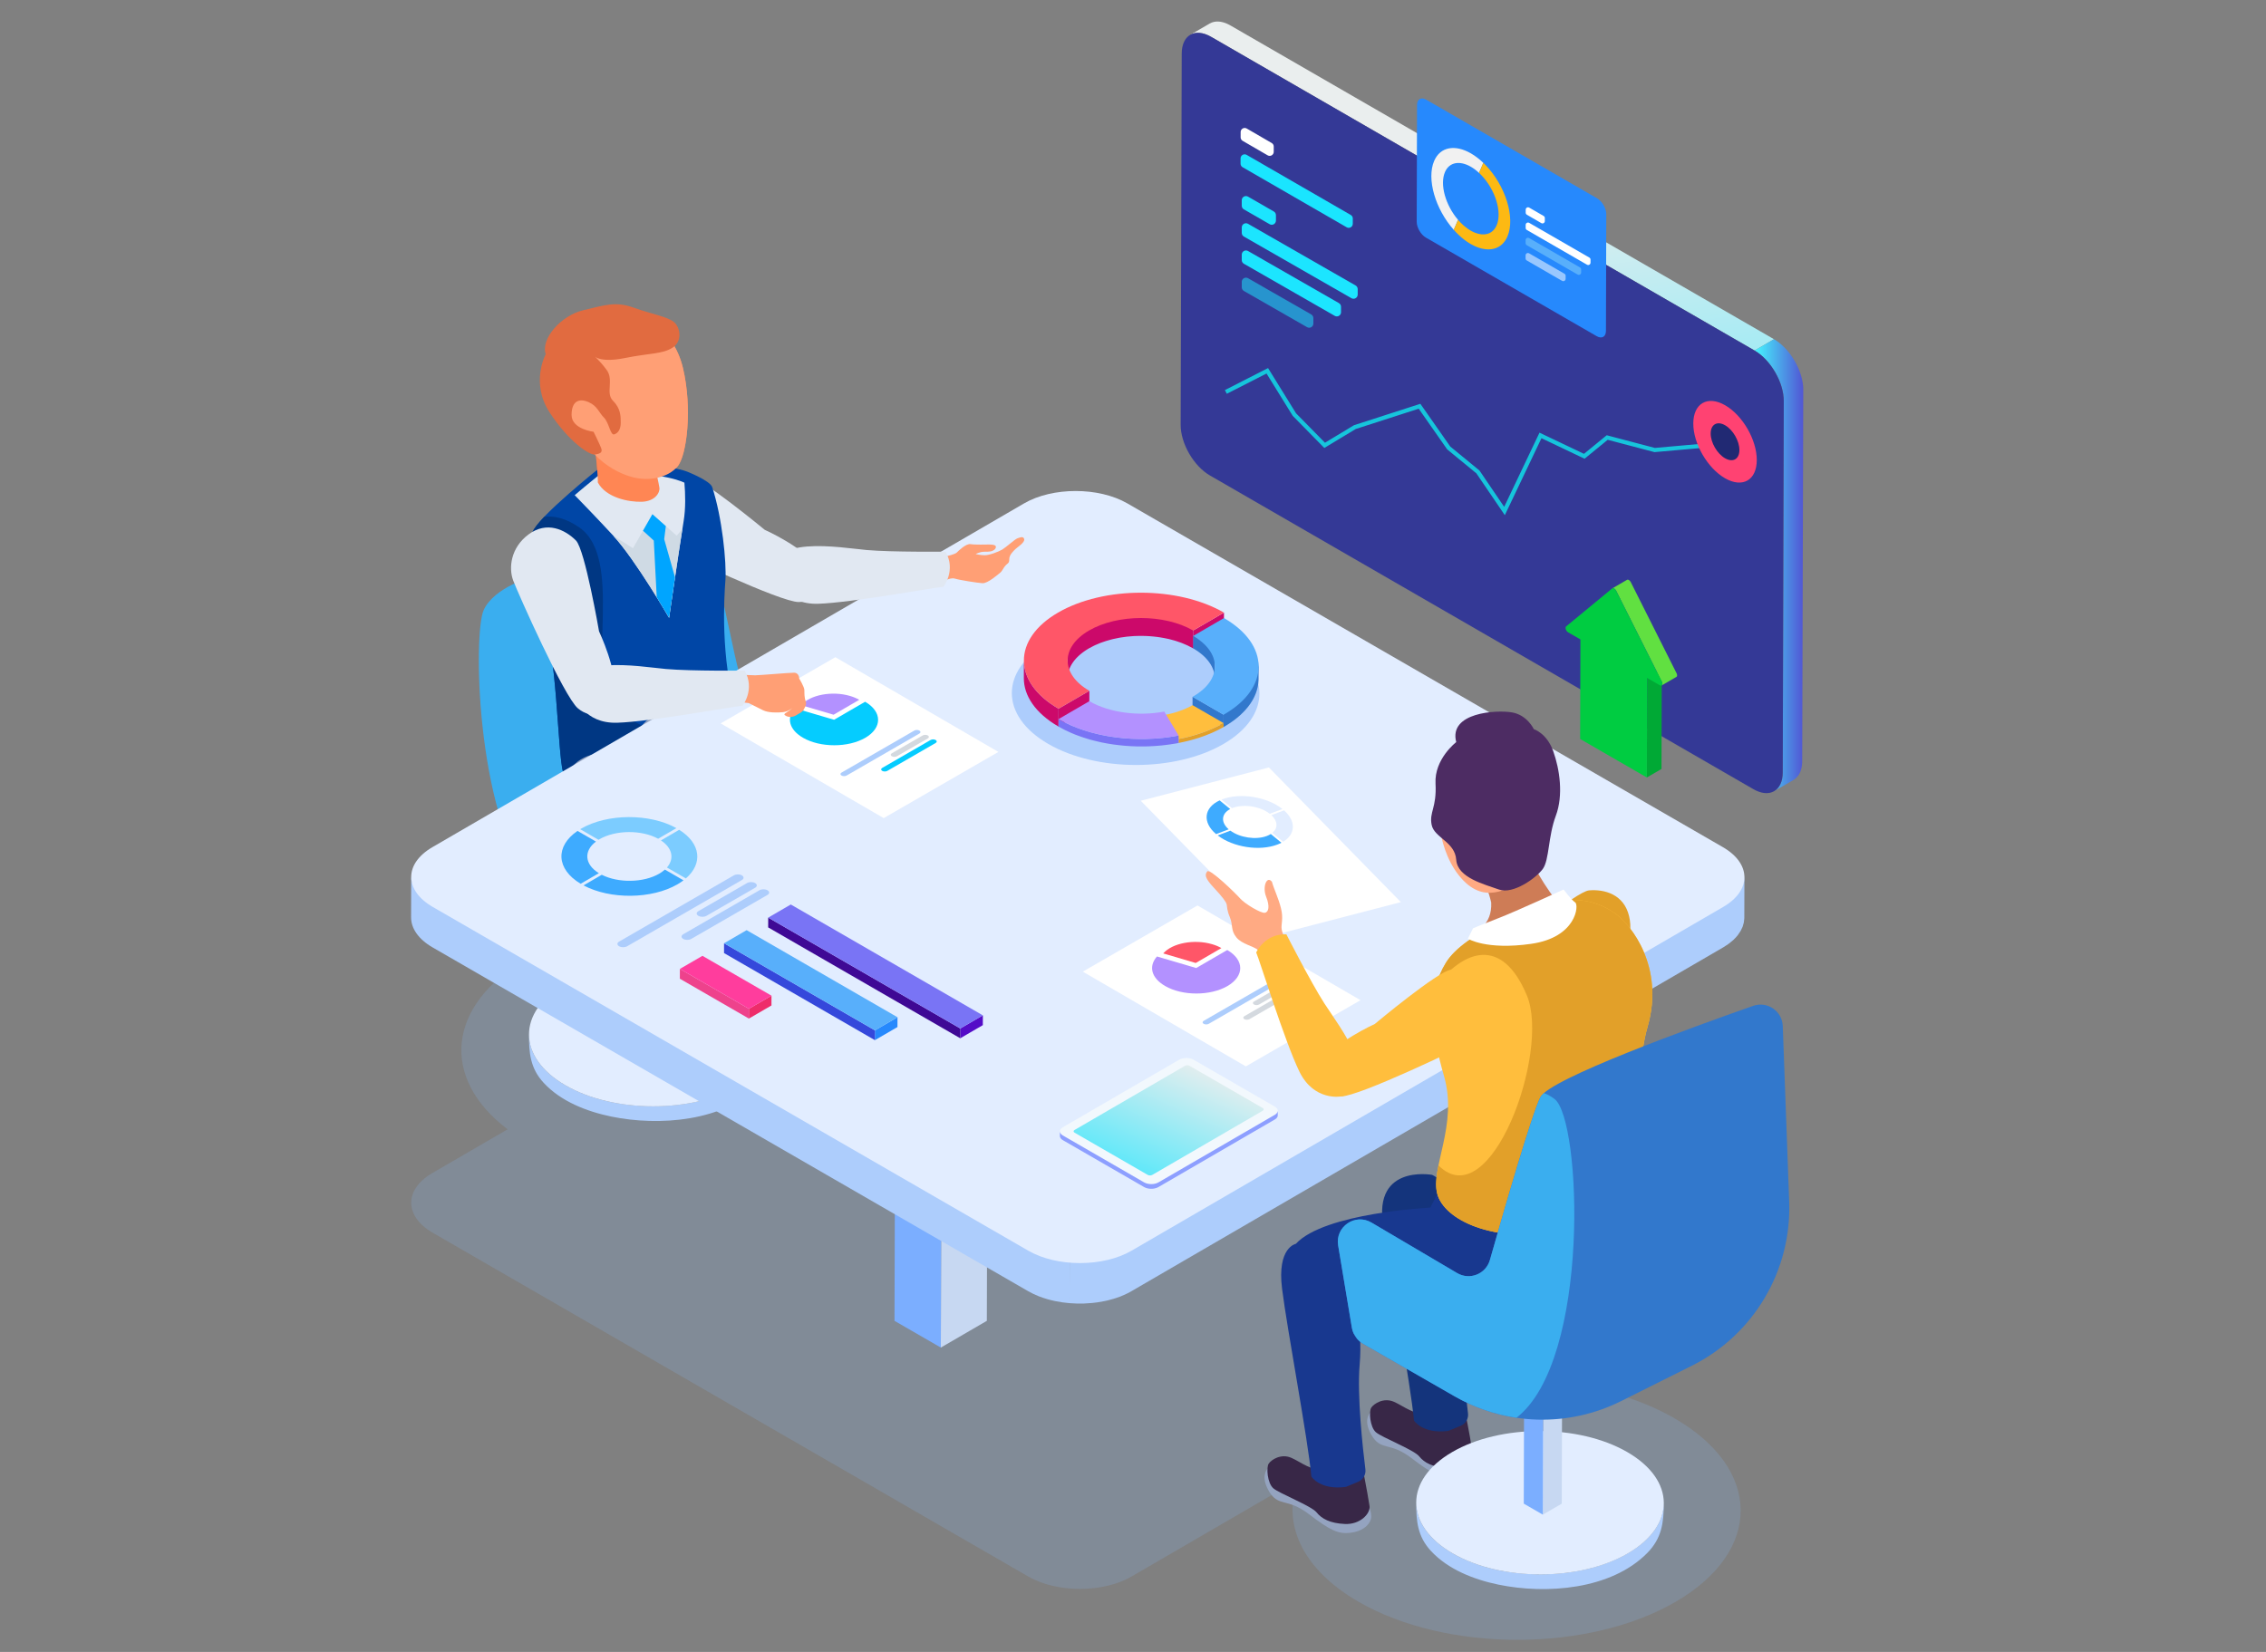 <?xml version="1.0" encoding="UTF-8"?>
<!-- Generator: Adobe Illustrator 16.0.0, SVG Export Plug-In . SVG Version: 6.00 Build 0)  -->
<!DOCTYPE svg PUBLIC "-//W3C//DTD SVG 1.1//EN" "http://www.w3.org/Graphics/SVG/1.1/DTD/svg11.dtd">
<svg version="1.1" id="Layer_1" xmlns="http://www.w3.org/2000/svg" xmlns:xlink="http://www.w3.org/1999/xlink" x="0px" y="0px" width="480px" height="350px" viewBox="0 0 480 350" enable-background="new 0 0 480 350" xml:space="preserve">
<rect x="0" y="0" width="480" height="350" fill="#808080" stroke="none"/>
<g>
	<g>
		<path opacity="0.25" fill="#87AEDD" d="M354.703,300.499c-12.179-7.03-29.264-9.456-44.794-7.278l55.113-32.029    c6.021-3.498,5.987-9.169-0.071-12.668l-126.15-72.833c-6.059-3.499-15.851-3.499-21.87,0l-43.108,25.051    c-18.651-8.234-45.343-7.432-62.301,2.422c-16.958,9.855-18.274,25.33-3.999,36.107L91.6,248.525    c-6.02,3.498-5.988,9.17,0.071,12.668l126.151,72.834c6.059,3.497,15.85,3.497,21.87-0.002l35.399-20.571    c-3.715,9.007,0.52,18.899,12.697,25.931c18.597,10.736,48.678,10.736,67.154,0C373.419,328.648,373.299,311.236,354.703,300.499z    "/>
		<g>
			<g>
				<g>
					<g>
						<g enable-background="new    ">
							<path fill="#ADCDFC" d="M164.434,220.064c-0.498,5.527-5.7,9.281-10.393,11.305c-5.112,2.203-10.731,3.092-16.277,3.02         c-5.66-0.072-11.439-1.155-16.543-3.666c-4.454-2.191-9.181-6.168-9.166-11.574c-0.011,3.938,0.265,7.191,3.102,10.265         c3.653,3.956,9.152,6.088,14.325,7.156c10.092,2.084,23.834,1.077,31.5-6.692c3.084-3.126,3.506-6.421,3.518-10.578         C164.488,219.555,164.466,219.811,164.434,220.064z"/>
							<g>
								<path fill="#E2EDFF" d="M156.752,208.477c10.273,5.932,10.339,15.549,0.133,21.48c-10.207,5.932-26.823,5.932-37.096,0          c-10.273-5.932-10.316-15.549-0.109-21.48S146.479,202.545,156.752,208.477z"/>
							</g>
						</g>
					</g>
					<g>
						<g enable-background="new    ">
							<g>
								<polygon fill="#C7D8F2" points="142.948,196.487 142.883,219.409 138.874,221.739 138.938,198.818         "/>
							</g>
							<g>
								<polygon fill="#7BAEFF" points="138.938,198.818 138.874,221.739 134.837,219.409 134.902,196.487         "/>
							</g>
							<g>
								<polygon fill="#4DA5DC" points="142.948,196.487 138.938,198.818 134.902,196.487 138.912,194.156         "/>
							</g>
						</g>
					</g>
				</g>
				<path fill="#3AAEEF" d="M112.857,122.167c0,0-8.219,2.192-10.411,7.123c-2.192,4.932-1.644,42.19,9.862,57.533      c11.507,15.342,32.876,17.534,37.808,15.342c4.931-2.191,33.423-16.438,35.615-23.561c2.191-7.124-8.767-12.602-14.794-15.342      s-9.863-6.575-13.15-16.438c-3.288-9.862-4.931-26.849-8.767-29.588C145.185,114.496,135.87,110.112,112.857,122.167z"/>
				<g>
					<path fill="#E1E8F2" d="M161.984,112.252c0,0-13.484-11.162-16.225-11.421c-3.289-0.257-7.393,0.86-8.464,5.524       c-1.071,4.663,1.414,8.212,3.886,9.568c2.473,1.357,24.171,11.653,28.006,11.633s6.284-3.321,3.796-7.417       C170.497,116.043,161.984,112.252,161.984,112.252z"/>
					<g>
						<g>
							<g>
								<g>
									<g>
										<g>
											<path fill="#E16B40" d="M138.677,98.283c0,0-0.028,0.172,0.026,0.444c0.201,1,0.83,3.555,0.977,4.627             c0.141,1.028-0.942,2.875-3.733,2.956c-2.791,0.081-7.578-0.852-9.316-4.097c0.098-0.596-0.404-6.739-0.948-9.786             L138.677,98.283z"/>
											<g>
												<g>
													<path fill="#FF8654" d="M144.672,77.99c-2.016-8.448-9.01-12.955-16.562-10.792c0,0-8.241,1.238-11.562,8.694               c-3.322,7.456,2.385,13.306,6.036,16.993c1.538,1.512,2.7,2.679,3.435,3.424c0.266,0.281,0.528,0.567,0.804,0.821               c0.051,0.052,0.079,0.081,0.079,0.081l0.008-0.008c2.479,2.247,5.257,3.451,7.291,3.949               c3.381,0.828,7.293,0.066,9.308-2.307C145.522,96.471,146.688,86.438,144.672,77.99z"/>
												</g>
											</g>
										</g>
									</g>
								</g>
							</g>
							<path fill="#0046A6" d="M127.254,98.946c0,0-13.274,10.509-14.474,13.846s-1.042,12.452,2.092,18.379         c3.135,5.927,3.199,28.3,4.435,32.616c1.237,4.315,13.08,5.113,20.296,3.345s18.681-7.81,16.377-16.003         c-3.403-12.099-2.594-24.287-2.321-28.137c0.274-3.851-0.703-13.438-2.797-19.794c-0.441-1.341-5.17-3.214-5.17-3.214         S140.789,97.702,127.254,98.946z"/>
						</g>
						<path fill="#003783" d="M129.661,149.015c-5.479-6.94,2.557-30.684-6.94-37.259c-2.896-2.005-5.383-2.511-7.443-2.251        c-1.274,1.336-2.216,2.508-2.497,3.287c-1.199,3.337-1.042,12.452,2.092,18.379c3.135,5.927,3.199,28.3,4.435,32.616        c1.126,3.929,11.031,4.934,18.245,3.751l10.373-10.852C147.925,156.686,135.14,155.956,129.661,149.015z"/>
						<path fill="#E1E8F2" d="M126.804,100.727c11.541-1.061,16.852,0.925,18.171,1.534c0.201,2.323,0.297,5.39-0.168,8.196        c-0.904,5.454-3.076,20.437-3.076,20.437s-7.121-12.31-11.808-17.375c-3.299-3.566-6.547-6.925-8.186-8.607        C124.503,102.551,126.804,100.727,126.804,100.727z"/>
						<path fill="#FF8654" d="M138.677,98.283c0,0-0.028,0.172,0.026,0.444c0.201,1,0.83,3.555,0.977,4.627        c0.141,1.028-0.942,2.875-3.733,2.956c-2.791,0.081-7.578-0.852-9.316-4.097c0.098-0.596-0.404-6.739-0.948-9.786        L138.677,98.283z"/>
						<g>
							<g>
								<path fill="#FF9F75" d="M144.672,77.99c-2.016-8.448-9.01-12.955-16.562-10.792c0,0-8.241,1.238-11.562,8.694          c-3.322,7.456,2.385,13.306,6.036,16.993c1.538,1.512,2.7,2.679,3.435,3.424c0.266,0.281,0.528,0.567,0.804,0.821          c0.051,0.052,0.079,0.081,0.079,0.081l0.008-0.008c2.479,2.247,5.257,3.451,7.291,3.949          c3.381,0.828,7.293,0.066,9.308-2.307C145.522,96.471,146.688,86.438,144.672,77.99z"/>
							</g>
						</g>
						<path fill="#CFDAE4" d="M143.342,113.505l-5.144-4.556l-4.115,7.202l-4.149-2.621c4.687,5.074,11.797,17.364,11.797,17.364        s1.813-12.499,2.815-18.819L143.342,113.505z"/>
						<path fill="#00A5FF" d="M142.988,122.329l-2.292-8.089l0.346-2.771l-2.845-2.52l-1.996,3.494l2.29,2.091l0.623,12.011        c1.562,2.527,2.617,4.35,2.617,4.35S142.306,126.925,142.988,122.329z"/>
					</g>
					<path fill="#E16B40" d="M115.597,75.044c0,0-3.288,6.027,0.822,12.329c4.109,6.301,8.514,9.105,9.6,8.937       c1.085-0.169,1.633-0.444,1.359-1.266s-1.644-3.561-1.644-3.561s-4.657-0.548-4.657-3.562c0-3.013,1.644-3.562,3.562-2.74       c1.918,0.822,2.192,2.192,3.288,3.288c1.096,1.096,1.37,3.836,2.192,3.562c0.822-0.274,1.37-1.096,1.37-2.466       c0-1.37,0-3.014-1.644-4.657c-1.644-1.644,0.274-4.384-1.37-6.575c-1.644-2.192-2.74-3.014-2.74-3.014s1.096,1.644,6.575,0.548       c5.479-1.096,7.945-0.822,10.137-2.192c2.192-1.37,1.644-4.383,0.274-5.479c-1.37-1.096-4.658-1.644-8.493-3.014       c-3.835-1.37-6.027-0.548-10.685,0.548C118.885,66.826,114.501,71.757,115.597,75.044z"/>
				</g>
			</g>
			<path fill="#382747" d="M192.855,239.972c0,0-0.183,2.739,2.74,4.749c2.922,2.009,3.47,3.287,5.845,4.2s4.566,4.019,3.47,6.21     s-6.21,2.557-9.498,1.645c-3.288-0.914-3.835-3.836-6.94-4.932c-3.105-1.097-4.201-2.375-5.114-3.288s-0.548-4.565-0.548-4.565     l11.141-3.653"/>
			<path fill="#382747" d="M207.102,229.378c0,0-0.183,2.739,2.739,4.749c2.922,2.01,3.47,3.288,5.845,4.201     c2.374,0.913,4.566,4.018,3.47,6.209c-1.096,2.192-6.21,2.558-9.498,1.645c-3.287-0.914-3.835-3.836-6.94-4.932     s-4.201-2.374-5.114-3.287c-0.914-0.913-0.548-4.566-0.548-4.566l11.142-3.653"/>
			<path fill="#94A3C0" d="M120.163,163.9c0,0,0.548,2.192,0.548,4.11c0,1.917-1.37,7.396,1.37,13.972     c2.74,6.575,21.096,7.945,27.123,10.685c6.028,2.739,9.589,5.206,10.685,6.026c1.096,0.823,2.648,12.42,7.396,19.361     c4.749,6.94,12.786,20.821,14.612,26.666c0,0,5.197,1.227,9.863-1.826c2.443-1.599,2.191-2.558,2.191-2.558     s-9.498-20.821-11.689-29.589c-2.191-8.766-4.749-18.994-8.767-21.551c-4.019-2.558-16.803-11.69-19.726-13.516     c-2.922-1.827-10.797-7.602-12.339-11.106C139.888,161.07,124.912,155.408,120.163,163.9z"/>
			<path fill="#94A3C0" d="M135.231,154.86c0,0,0.548,2.192,0.548,4.109c0,1.918-1.37,7.397,1.37,13.973     c2.739,6.574,21.095,7.945,27.123,10.684s9.589,5.206,10.685,6.027c1.096,0.821,2.648,12.42,7.397,19.36     c4.749,6.939,12.785,20.821,14.611,26.666c0,0,5.197,1.226,9.863-1.827c2.443-1.597,2.192-2.557,2.192-2.557     s-9.498-20.821-11.689-29.588c-2.191-8.767-4.748-18.995-8.767-21.552c-4.018-2.557-16.803-11.69-19.725-13.516     c-2.922-1.826-10.797-7.601-12.339-11.106C154.957,152.029,139.98,146.367,135.231,154.86z"/>
		</g>
		<g>
			<g>
				<g enable-background="new    ">
					<g>
						<polygon fill="#C7D8F2" points="209.197,224.133 209.04,279.852 199.292,285.516 199.45,229.799       "/>
					</g>
					<g>
						<g>
							<polygon fill="#7BAEFF" points="199.45,229.799 199.292,285.516 189.48,279.852 189.638,224.133        "/>
						</g>
					</g>
					<g>
						<polygon fill="#4DA5DC" points="209.197,224.133 199.45,229.799 189.638,224.133 199.386,218.469       "/>
					</g>
				</g>
			</g>
			<g>
				<path fill="#ADCDFC" d="M369.478,185.967c-0.015,0.162-0.026,0.324-0.055,0.485c-0.024,0.132-0.064,0.265-0.101,0.396      c-0.039,0.154-0.078,0.308-0.132,0.462c-0.044,0.125-0.104,0.251-0.159,0.377c-0.07,0.161-0.14,0.322-0.226,0.48      c-0.062,0.116-0.137,0.23-0.207,0.344c-0.112,0.182-0.23,0.362-0.364,0.54c-0.127,0.171-0.26,0.343-0.408,0.51      c-0.033,0.04-0.064,0.08-0.101,0.118c-0.2,0.218-0.419,0.431-0.651,0.64c-0.148,0.134-0.314,0.263-0.477,0.394      c-0.142,0.113-0.278,0.229-0.432,0.34c-0.175,0.129-0.368,0.25-0.557,0.373c-0.193,0.126-0.378,0.256-0.587,0.377      l-125.33,72.834c-1.031,0.6-2.175,1.096-3.39,1.49c-0.938,0.304-1.92,0.547-2.927,0.729c-0.648,0.117-1.308,0.209-1.973,0.275      c-0.568,0.057-1.141,0.094-1.715,0.113c-0.527,0.019-1.056,0.021-1.584,0.008c-0.509-0.013-1.018-0.04-1.523-0.081l-0.025,8.933      c0.505,0.041,1.014,0.069,1.523,0.081c0.528,0.014,1.057,0.011,1.584-0.007c0.574-0.02,1.147-0.058,1.715-0.114      c0.665-0.065,1.324-0.158,1.973-0.274c1.008-0.182,1.99-0.425,2.927-0.729c1.216-0.394,2.357-0.89,3.389-1.489l125.331-72.834      c0.063-0.037,0.127-0.075,0.188-0.112c0.141-0.085,0.262-0.177,0.396-0.264c0.19-0.124,0.384-0.245,0.561-0.374      c0.151-0.111,0.288-0.226,0.431-0.34c0.162-0.131,0.328-0.26,0.477-0.395c0.03-0.025,0.066-0.051,0.096-0.078      c0.198-0.184,0.381-0.371,0.555-0.561c0.037-0.039,0.068-0.08,0.104-0.119c0.102-0.117,0.208-0.233,0.301-0.352      c0.041-0.052,0.068-0.105,0.106-0.158c0.134-0.178,0.251-0.357,0.364-0.539c0.046-0.076,0.108-0.15,0.151-0.227      c0.022-0.039,0.034-0.078,0.056-0.117c0.086-0.159,0.154-0.32,0.225-0.481c0.041-0.093,0.096-0.187,0.133-0.28      c0.011-0.032,0.016-0.064,0.027-0.097c0.054-0.153,0.092-0.308,0.132-0.462c0.028-0.104,0.069-0.207,0.089-0.313      c0.007-0.027,0.005-0.056,0.01-0.084c0.03-0.161,0.041-0.323,0.057-0.486c0.01-0.105,0.033-0.211,0.035-0.316      c0.002-0.046,0.003-0.092,0.003-0.137l0.024-8.933C369.516,185.664,369.491,185.814,369.478,185.967z"/>
				<path fill="#ADCDFC" d="M225.077,267.002c-0.517-0.072-1.029-0.161-1.533-0.266c-0.547-0.113-1.086-0.245-1.613-0.396      c-0.645-0.185-1.272-0.396-1.878-0.634c-0.785-0.311-1.533-0.668-2.23-1.07L91.671,191.804      c-3.049-1.761-4.571-4.071-4.565-6.378l-0.025,8.933c-0.006,2.308,1.516,4.618,4.565,6.378l126.15,72.834      c0.698,0.402,1.446,0.759,2.231,1.069c0.605,0.239,1.232,0.45,1.877,0.634c0.527,0.15,1.066,0.282,1.614,0.396      c0.504,0.104,1.016,0.193,1.533,0.267c0.498,0.07,0.999,0.127,1.504,0.168l0.025-8.933      C226.076,267.129,225.574,267.072,225.077,267.002z"/>
				<g>
					<g>
						<path fill="#E2EDFF" d="M364.951,179.488c6.059,3.498,6.092,9.17,0.071,12.668l-125.33,72.834        c-6.02,3.499-15.812,3.499-21.87,0L91.671,192.158c-6.059-3.499-6.091-9.17-0.071-12.668l125.331-72.835        c6.02-3.498,15.811-3.498,21.87,0L364.951,179.488z"/>
					</g>
				</g>
			</g>
		</g>
		<g>
			<g>
				<g>
					<polygon fill="#FFFFFF" points="229.368,205.868 263.902,225.938 288.194,211.913 253.66,191.844      "/>
				</g>
				<g>
					<g>
						<path fill="#FF5668" d="M258.72,200.874l-5.435,3.157l-6.879-2.027c1.92-2.197,6.557-3.07,10.357-1.95        C257.523,200.277,258.115,200.525,258.72,200.874z"/>
					</g>
					<g>
						<path fill="#B391FF" d="M259.965,201.284c3.651,2.108,3.67,5.527,0.042,7.636c-3.628,2.107-9.528,2.107-13.181,0        c-2.922-1.688-3.607-4.143-1.749-6.269l8.317,2.451L259.965,201.284z"/>
					</g>
				</g>
				<g>
					<g>
						<g>
							<path fill="#ADCDFC" d="M254.969,216.291c-0.303,0.175-0.305,0.453-0.004,0.628s0.782,0.175,1.085,0l15.416-8.901         c0.303-0.175,0.304-0.452,0.003-0.627s-0.781-0.175-1.083,0L254.969,216.291z"/>
						</g>
					</g>
					<g>
						<path fill="#D4D9DF" d="M265.619,212.2c-0.296,0.171-0.298,0.456-0.003,0.627c0.301,0.175,0.792,0.175,1.09,0.003l6.542-3.776        c0.303-0.175,0.299-0.456-0.002-0.631c-0.295-0.172-0.781-0.175-1.084,0L265.619,212.2z"/>
					</g>
					<g>
						<path fill="#D4D9DF" d="M263.591,215.301c-0.303,0.174-0.31,0.456-0.009,0.631s0.786,0.172,1.09-0.003l10.236-5.911        c0.303-0.174,0.304-0.453,0.003-0.627c-0.301-0.176-0.781-0.176-1.083,0L263.591,215.301z"/>
					</g>
				</g>
			</g>
			<g>
				<g>
					<path fill="#F2F8FD" d="M270.028,234.453c0.841,0.484,0.843,1.27,0.011,1.754l-24.65,14.313c-0.836,0.484-2.188,0.484-3.029,0       l-17.205-9.935c-0.839-0.483-0.845-1.269-0.01-1.753l24.65-14.313c0.833-0.484,2.189-0.484,3.027,0L270.028,234.453z"/>
				</g>
				<g>
					
						<linearGradient id="SVGID_1_" gradientUnits="userSpaceOnUse" x1="268.458" y1="183.261" x2="262.679" y2="227.731" gradientTransform="matrix(-1 0 0 1 508.928 0)">
						<stop offset="0" style="stop-color:#C6E6FF"/>
						<stop offset="1" style="stop-color:#8D9FFF"/>
					</linearGradient>
					<path fill="url(#SVGID_1_)" d="M270.656,235.398c-0.002,0.022-0.004,0.045-0.008,0.067c-0.004,0.019-0.01,0.036-0.014,0.056       c-0.006,0.021-0.012,0.041-0.019,0.063c-0.007,0.018-0.015,0.035-0.022,0.053c-0.01,0.022-0.02,0.045-0.031,0.066       c-0.008,0.016-0.019,0.031-0.028,0.047c-0.015,0.025-0.032,0.051-0.05,0.076c-0.012,0.014-0.023,0.028-0.035,0.043       c-0.027,0.032-0.059,0.064-0.091,0.097c-0.013,0.013-0.023,0.024-0.036,0.035c-0.02,0.019-0.043,0.036-0.065,0.054       c-0.021,0.018-0.038,0.032-0.06,0.048c-0.025,0.019-0.051,0.034-0.077,0.052c-0.027,0.018-0.052,0.036-0.081,0.053       l-24.65,14.313c-0.094,0.055-0.195,0.1-0.301,0.142c-0.026,0.011-0.055,0.021-0.083,0.032       c-0.064,0.023-0.134,0.042-0.201,0.061c-0.07,0.02-0.141,0.039-0.214,0.055c-0.085,0.017-0.172,0.033-0.26,0.045       c-0.021,0.002-0.042,0.006-0.063,0.008c-0.119,0.014-0.239,0.02-0.36,0.02c-0.019,0-0.037,0.002-0.057,0       c-0.119,0-0.238-0.006-0.355-0.02c-0.018-0.002-0.035-0.004-0.053-0.006c-0.117-0.014-0.232-0.033-0.344-0.059       c-0.021-0.005-0.041-0.01-0.062-0.016c-0.103-0.024-0.201-0.056-0.298-0.09c-0.017-0.006-0.035-0.012-0.051-0.018       c-0.115-0.045-0.226-0.096-0.328-0.154l-17.205-9.935c-0.317-0.183-0.515-0.408-0.593-0.645       c-0.026-0.078-0.04-0.158-0.04-0.237l-0.006,0.986c0,0.04,0.003,0.08,0.01,0.12c0.045,0.278,0.253,0.55,0.623,0.763       l17.205,9.935c0.098,0.056,0.201,0.104,0.311,0.147c0.005,0.003,0.012,0.005,0.018,0.006c0.016,0.008,0.033,0.012,0.051,0.019       c0.063,0.022,0.126,0.046,0.191,0.064c0.035,0.01,0.07,0.017,0.106,0.026c0.021,0.005,0.041,0.01,0.062,0.016       c0.02,0.004,0.037,0.009,0.057,0.014c0.068,0.014,0.14,0.025,0.211,0.036c0.025,0.003,0.051,0.005,0.076,0.008       c0.018,0.003,0.035,0.005,0.053,0.007c0.026,0.002,0.053,0.006,0.079,0.008c0.069,0.006,0.14,0.01,0.21,0.012       c0.023,0,0.045,0,0.066,0c0.02,0,0.038,0,0.057,0c0.032,0,0.064,0,0.096-0.002c0.08-0.002,0.158-0.007,0.237-0.015       c0.009-0.001,0.019-0.003,0.027-0.003c0.021-0.004,0.042-0.008,0.063-0.01c0.061-0.008,0.122-0.016,0.182-0.025       c0.027-0.005,0.051-0.014,0.078-0.02c0.072-0.015,0.144-0.033,0.214-0.053c0.038-0.011,0.077-0.018,0.113-0.028       c0.03-0.011,0.059-0.022,0.088-0.033c0.028-0.011,0.057-0.021,0.084-0.032c0.104-0.042,0.206-0.088,0.3-0.142l24.65-14.313       c0.008-0.004,0.017-0.01,0.025-0.015c0.021-0.013,0.037-0.024,0.056-0.037c0.026-0.017,0.052-0.034,0.077-0.052       c0.021-0.016,0.039-0.031,0.06-0.047c0.022-0.018,0.046-0.036,0.065-0.055c0.005-0.003,0.01-0.008,0.014-0.011       c0.008-0.008,0.014-0.017,0.021-0.024c0.033-0.031,0.064-0.064,0.092-0.097c0.006-0.008,0.014-0.015,0.02-0.021       c0.006-0.008,0.01-0.015,0.015-0.021c0.019-0.024,0.035-0.05,0.051-0.075c0.006-0.011,0.015-0.021,0.021-0.031       c0.004-0.006,0.006-0.012,0.008-0.017c0.012-0.022,0.021-0.044,0.031-0.066c0.006-0.013,0.014-0.025,0.019-0.039       c0.002-0.005,0.002-0.009,0.003-0.013c0.008-0.021,0.014-0.043,0.019-0.064c0.005-0.014,0.011-0.029,0.013-0.043       c0.001-0.004,0-0.008,0.001-0.012c0.005-0.022,0.007-0.045,0.008-0.068c0.002-0.014,0.005-0.029,0.005-0.043       c0-0.006,0.002-0.012,0.002-0.02l0.004-0.986C270.66,235.356,270.657,235.377,270.656,235.398z"/>
					<g>
						
							<linearGradient id="SVGID_2_" gradientUnits="userSpaceOnUse" x1="402.358" y1="261.326" x2="418.847" y2="224.391" gradientTransform="matrix(1 0 0 1 -165.5 0)">
							<stop offset="0" style="stop-color:#1AE5FF"/>
							<stop offset="1" style="stop-color:#EAEEEE"/>
						</linearGradient>
						<path fill="url(#SVGID_2_)" d="M267.486,234.766c0.27,0.154,0.271,0.407,0.002,0.563l-23.396,13.597        c-0.269,0.156-0.705,0.156-0.973,0.002l-15.5-8.949c-0.27-0.156-0.271-0.409-0.003-0.564l23.397-13.598        c0.269-0.155,0.706-0.155,0.976,0L267.486,234.766z"/>
					</g>
				</g>
			</g>
			<g>
				<g>
					<polygon fill="#FFFFFF" points="152.657,153.267 187.192,173.336 211.484,159.312 176.95,139.242      "/>
				</g>
				<g>
					<g>
						<path fill="#B391FF" d="M182.009,148.273l-5.434,3.157l-6.88-2.027c1.921-2.197,6.558-3.071,10.358-1.951        C180.813,147.675,181.405,147.924,182.009,148.273z"/>
					</g>
					<g>
						<path fill="#05CCFF" d="M183.255,148.683c3.651,2.108,3.67,5.527,0.042,7.636c-3.627,2.108-9.529,2.108-13.181,0        c-2.922-1.687-3.607-4.144-1.75-6.269l8.318,2.451L183.255,148.683z"/>
					</g>
				</g>
				<g>
					<g>
						<g>
							<path fill="#ADCDFC" d="M178.259,163.689c-0.303,0.175-0.304,0.454-0.003,0.628c0.3,0.175,0.781,0.175,1.084,0l15.416-8.9         c0.303-0.175,0.304-0.453,0.003-0.628s-0.781-0.175-1.083,0L178.259,163.689z"/>
						</g>
					</g>
					<g>
						<path fill="#D4D9DF" d="M188.91,159.599c-0.297,0.171-0.299,0.456-0.003,0.627c0.301,0.175,0.792,0.175,1.09,0.003        l6.542-3.777c0.303-0.175,0.298-0.457-0.002-0.631c-0.295-0.171-0.781-0.175-1.084,0L188.91,159.599z"/>
					</g>
					<g>
						<path fill="#05CCFF" d="M186.881,162.699c-0.303,0.175-0.31,0.456-0.009,0.631c0.301,0.175,0.787,0.172,1.09-0.003        l10.236-5.91c0.303-0.175,0.304-0.453,0.003-0.628s-0.781-0.175-1.084,0L186.881,162.699z"/>
					</g>
				</g>
			</g>
			<g>
				<g>
					<g enable-background="new    ">
						<g>
							<polygon fill="#540CC7" points="208.197,215.127 208.191,217.201 203.406,219.982 203.412,217.908        "/>
						</g>
						<g>
							<polygon fill="#3F0995" points="203.412,217.908 203.406,219.982 162.721,196.493 162.727,194.418        "/>
						</g>
						<g>
							<polygon fill="#7974F5" points="208.197,215.127 203.412,217.908 162.727,194.418 167.512,191.638        "/>
						</g>
					</g>
					<g enable-background="new    ">
						<g>
							<polygon fill="#2689FD" points="190.114,215.526 190.108,217.602 185.327,220.381 185.333,218.306        "/>
						</g>
						<g>
							<polygon fill="#3548DB" points="185.333,218.306 185.327,220.381 153.368,201.929 153.374,199.854        "/>
						</g>
						<g>
							<polygon fill="#58AFFB" points="190.114,215.526 185.333,218.306 153.374,199.854 158.155,197.075        "/>
						</g>
					</g>
					<g enable-background="new    ">
						<g>
							<polygon fill="#EE2C6A" points="163.423,210.957 163.417,213.031 158.635,215.81 158.641,213.734        "/>
						</g>
						<g>
							<polygon fill="#EE428C" points="158.641,213.734 158.635,215.81 144.011,207.366 144.017,205.291        "/>
						</g>
						<g>
							<polygon fill="#FF3D9D" points="163.423,210.957 158.641,213.734 144.017,205.291 148.798,202.514        "/>
						</g>
					</g>
				</g>
				<g>
					<g>
						<g>
							<path fill="#ADCDFC" d="M131.146,199.496c-0.477,0.276-0.479,0.715-0.006,0.99c0.474,0.275,1.232,0.275,1.709,0         l24.299-14.029c0.478-0.275,0.48-0.714,0.006-0.99c-0.474-0.275-1.231-0.275-1.708,0L131.146,199.496z"/>
						</g>
						<g>
							<path fill="#ADCDFC" d="M147.934,193.049c-0.468,0.27-0.471,0.719-0.005,0.989c0.474,0.276,1.249,0.276,1.717,0.005         l10.312-5.953c0.477-0.275,0.471-0.72-0.003-0.994c-0.465-0.271-1.231-0.276-1.708,0L147.934,193.049z"/>
						</g>
						<g>
							<path fill="#ADCDFC" d="M144.736,197.936c-0.478,0.275-0.489,0.72-0.015,0.994c0.474,0.276,1.24,0.271,1.717-0.004         l16.135-9.316c0.477-0.275,0.479-0.714,0.005-0.988c-0.474-0.276-1.231-0.276-1.708,0L144.736,197.936z"/>
						</g>
					</g>
				</g>
				<g>
					<g enable-background="new    ">
						<g>
							<path fill="#7CCCFF" d="M143.278,175.46l-3.862,2.245c-3.505-1.914-9.013-1.881-12.423,0.102         c-0.07,0.04-0.136,0.082-0.204,0.125l-3.888-2.245c0.069-0.042,0.137-0.083,0.208-0.124         C128.65,172.342,137.627,172.308,143.278,175.46z"/>
						</g>
						<g>
							<path fill="#7CCCFF" d="M143.873,175.811c4.587,2.873,5.062,7.152,1.411,10.303l-4.007-2.314         c1.607-1.842,1.183-4.126-1.271-5.74L143.873,175.811z"/>
						</g>
						<g>
							<path fill="#3EABFF" d="M144.783,186.518c-0.381,0.289-0.799,0.568-1.256,0.834c-5.462,3.174-14.259,3.253-19.921,0.238         l3.865-2.247c3.512,1.778,8.843,1.7,12.172-0.233c0.462-0.27,0.86-0.561,1.198-0.868L144.783,186.518z"/>
						</g>
					</g>
					<g>
						<path fill="#3EABFF" d="M126.239,178.307c-2.638,1.986-2.429,4.834,0.619,6.695l-3.861,2.244        c-5.192-3.104-5.419-7.957-0.664-11.195L126.239,178.307z"/>
					</g>
				</g>
			</g>
		</g>
		<g>
			<g>
				<g>
					<path fill="#ADCDFC" d="M259.033,136.149c10.272,5.931,10.338,15.55,0.133,21.481c-10.207,5.931-26.824,5.931-37.097,0       c-10.273-5.931-10.315-15.549-0.109-21.481C232.167,130.219,248.76,130.219,259.033,136.149z"/>
				</g>
			</g>
			<g>
				<g>
					<polygon fill="#CC096A" points="259.273,129.796 259.264,133.572 252.734,137.366 252.744,133.59      "/>
				</g>
				<path fill="#CC096A" d="M233.013,136.253c0.045-0.018,0.088-0.037,0.133-0.054c0.365-0.139,0.74-0.265,1.12-0.384      c0.263-0.083,0.532-0.156,0.802-0.229c0.204-0.056,0.406-0.116,0.614-0.166c0.283-0.068,0.572-0.125,0.859-0.184      c0.212-0.043,0.419-0.091,0.632-0.128c0.088-0.015,0.176-0.027,0.264-0.042c0.357-0.059,0.719-0.11,1.081-0.153      c0.104-0.013,0.21-0.026,0.314-0.038c0.421-0.045,0.843-0.081,1.267-0.105c0.079-0.005,0.157-0.008,0.235-0.012      c0.284-0.014,0.571-0.019,0.856-0.023c0.285-0.005,0.569-0.008,0.854-0.004c0.238,0.003,0.476,0.01,0.714,0.02      c0.264,0.01,0.528,0.024,0.791,0.042c0.242,0.017,0.481,0.037,0.721,0.061c0.261,0.025,0.521,0.054,0.779,0.087      c0.233,0.03,0.467,0.063,0.697,0.099c0.277,0.043,0.553,0.091,0.827,0.144c0.286,0.054,0.575,0.109,0.857,0.173      c0.067,0.016,0.136,0.03,0.202,0.045c0.398,0.095,0.789,0.201,1.176,0.315c0.11,0.033,0.22,0.068,0.328,0.103      c0.321,0.101,0.638,0.208,0.949,0.324c0.09,0.033,0.182,0.064,0.271,0.1c0.282,0.109,0.554,0.23,0.826,0.351      c0.135,0.06,0.273,0.114,0.404,0.176c0.393,0.187,0.776,0.385,1.145,0.597l0.01-4.404c-0.367-0.212-0.75-0.411-1.144-0.598      c-0.13-0.062-0.269-0.115-0.401-0.174c-0.234-0.104-0.463-0.212-0.705-0.307c-0.041-0.017-0.084-0.03-0.125-0.046      c-0.09-0.035-0.181-0.066-0.271-0.099c-0.312-0.115-0.628-0.223-0.948-0.324c-0.109-0.035-0.219-0.07-0.329-0.103      c-0.073-0.022-0.146-0.047-0.221-0.068c-0.313-0.089-0.632-0.17-0.954-0.247c-0.068-0.016-0.136-0.03-0.203-0.046      c-0.156-0.036-0.312-0.073-0.47-0.105c-0.127-0.027-0.259-0.043-0.388-0.067c-0.275-0.053-0.549-0.101-0.827-0.144      c-0.11-0.017-0.22-0.042-0.331-0.058c-0.121-0.017-0.245-0.026-0.366-0.041c-0.259-0.033-0.519-0.062-0.779-0.087      c-0.124-0.012-0.247-0.032-0.371-0.042c-0.116-0.009-0.233-0.01-0.349-0.019c-0.264-0.018-0.527-0.032-0.791-0.042      c-0.133-0.005-0.265-0.018-0.396-0.021c-0.106-0.002-0.212,0.003-0.318,0.001c-0.285-0.003-0.57-0.001-0.855,0.004      c-0.141,0.002-0.283-0.003-0.424,0.001c-0.145,0.005-0.287,0.015-0.432,0.022c-0.078,0.004-0.156,0.007-0.234,0.012      c-0.356,0.021-0.711,0.047-1.064,0.082c-0.068,0.007-0.135,0.017-0.203,0.024c-0.105,0.011-0.211,0.025-0.314,0.038      c-0.363,0.043-0.723,0.094-1.08,0.153c-0.088,0.015-0.177,0.027-0.265,0.042c-0.043,0.007-0.085,0.013-0.127,0.021      c-0.171,0.031-0.333,0.073-0.502,0.107c-0.289,0.059-0.579,0.115-0.862,0.184c-0.207,0.05-0.408,0.109-0.612,0.165      c-0.271,0.073-0.541,0.146-0.805,0.229c-0.056,0.018-0.116,0.031-0.172,0.049c-0.321,0.104-0.637,0.217-0.947,0.335      c-0.045,0.018-0.088,0.037-0.134,0.055c-0.34,0.133-0.672,0.275-0.998,0.426c-0.096,0.044-0.192,0.089-0.286,0.135      c-0.36,0.174-0.714,0.356-1.052,0.552c-0.064,0.038-0.128,0.075-0.19,0.113c-0.059,0.035-0.113,0.072-0.171,0.108      c-0.096,0.06-0.191,0.119-0.284,0.18c-0.084,0.055-0.166,0.111-0.248,0.167c-0.089,0.062-0.178,0.123-0.264,0.186      c-0.079,0.057-0.155,0.115-0.231,0.173c-0.083,0.063-0.165,0.127-0.245,0.191c-0.073,0.059-0.145,0.119-0.215,0.179      c-0.077,0.065-0.152,0.131-0.225,0.196c-0.03,0.027-0.063,0.053-0.093,0.081c-0.027,0.025-0.051,0.052-0.078,0.077      c-0.123,0.116-0.241,0.233-0.353,0.352c-0.039,0.04-0.078,0.079-0.115,0.12c-0.143,0.155-0.278,0.313-0.405,0.472      c-0.005,0.007-0.012,0.013-0.017,0.02c-0.029,0.037-0.054,0.074-0.082,0.111c-0.076,0.1-0.151,0.2-0.22,0.302      c-0.039,0.055-0.074,0.112-0.11,0.168c-0.059,0.091-0.117,0.184-0.17,0.275c-0.015,0.025-0.032,0.05-0.046,0.076      c-0.021,0.038-0.038,0.076-0.059,0.114c-0.042,0.078-0.083,0.156-0.121,0.234c-0.032,0.065-0.063,0.13-0.091,0.196      c-0.036,0.079-0.069,0.158-0.1,0.237c-0.015,0.035-0.032,0.07-0.044,0.105c-0.012,0.032-0.021,0.064-0.032,0.096      c-0.027,0.076-0.052,0.151-0.075,0.226c-0.021,0.068-0.042,0.137-0.061,0.206c-0.021,0.076-0.038,0.152-0.055,0.228      c-0.009,0.041-0.022,0.082-0.03,0.123c-0.005,0.027-0.008,0.056-0.013,0.083c-0.015,0.078-0.026,0.155-0.037,0.233      c-0.009,0.068-0.019,0.136-0.026,0.205c-0.007,0.079-0.012,0.157-0.017,0.236c-0.002,0.046-0.008,0.092-0.01,0.138      c-0.001,0.045-0.002,0.719-0.002,0.765l-0.011,3.777c0-0.092,0.007-0.183,0.012-0.275c0.004-0.079,0.009-0.157,0.017-0.236      c0.007-0.068,0.017-0.136,0.026-0.205c0.011-0.078,0.022-0.156,0.037-0.233c0.012-0.069,0.027-0.138,0.043-0.208      c0.017-0.075,0.035-0.151,0.055-0.227c0.019-0.069,0.04-0.138,0.061-0.206c0.023-0.075,0.048-0.15,0.075-0.226      c0.024-0.067,0.05-0.135,0.076-0.202c0.032-0.079,0.064-0.158,0.1-0.236c0.029-0.066,0.06-0.131,0.092-0.197      c0.038-0.078,0.079-0.157,0.121-0.234c0.035-0.063,0.069-0.126,0.105-0.189c0.054-0.093,0.112-0.185,0.171-0.276      c0.036-0.056,0.071-0.112,0.109-0.167c0.069-0.102,0.144-0.202,0.219-0.302c0.033-0.044,0.064-0.088,0.099-0.131      c0.126-0.159,0.262-0.317,0.404-0.472c0.037-0.04,0.076-0.08,0.114-0.119c0.113-0.119,0.23-0.235,0.353-0.352      c0.057-0.053,0.113-0.106,0.171-0.159c0.073-0.065,0.148-0.13,0.224-0.195c0.071-0.061,0.142-0.121,0.216-0.18      c0.08-0.064,0.162-0.127,0.244-0.191c0.076-0.058,0.153-0.116,0.231-0.173c0.086-0.063,0.174-0.124,0.264-0.186      c0.082-0.057,0.164-0.113,0.25-0.168c0.092-0.061,0.187-0.12,0.283-0.179c0.119-0.074,0.236-0.149,0.361-0.221      c0.338-0.196,0.692-0.378,1.053-0.552c0.094-0.045,0.189-0.091,0.285-0.135C232.34,136.529,232.672,136.386,233.013,136.253z"/>
				<g>
					<polygon fill="#CC096A" points="230.759,146.367 230.748,150.143 224.219,153.938 224.229,150.161      "/>
				</g>
				<path fill="none" d="M216.879,143.684l0.011-3.776c-0.01,3.708,2.437,7.423,7.34,10.253l-0.011,3.777      C219.316,151.107,216.869,147.393,216.879,143.684z"/>
				<g>
					<path fill="#CC096A" d="M224.229,150.161l-0.011,3.777c-4.902-2.831-7.35-6.545-7.34-10.254l0.011-3.776       C216.879,143.617,219.327,147.331,224.229,150.161"/>
				</g>
				<g>
					<path fill="#FF5668" d="M259.273,129.796l-6.529,3.794c-6.109-3.528-15.986-3.528-22.057,0       c-6.071,3.528-6.039,9.249,0.072,12.777l-6.529,3.794c-9.743-5.625-9.791-14.742-0.115-20.365       C233.792,124.172,249.531,124.171,259.273,129.796z"/>
				</g>
				<path fill="#3278CC" d="M252.744,134.746l-0.01,2.62c3.072,1.774,4.607,4.104,4.602,6.431l0.01-3.777      C257.353,137.694,255.817,136.521,252.744,134.746z"/>
				<g>
					<polygon fill="#3278CC" points="259.191,151.425 259.182,154.045 252.609,150.25 252.619,147.63      "/>
				</g>
				<path fill="#3278CC" d="M266.592,140.484c-0.006,0.125-0.014,0.251-0.027,0.376c-0.01,0.108-0.025,0.217-0.041,0.326      c-0.018,0.124-0.035,0.249-0.059,0.373c-0.02,0.109-0.043,0.219-0.068,0.328c-0.027,0.121-0.055,0.242-0.088,0.363      c-0.029,0.109-0.063,0.219-0.096,0.328c-0.037,0.12-0.076,0.24-0.119,0.36c-0.039,0.107-0.08,0.214-0.121,0.321      c-0.051,0.125-0.104,0.251-0.16,0.376c-0.046,0.105-0.095,0.21-0.146,0.315c-0.062,0.125-0.126,0.249-0.192,0.373      c-0.055,0.101-0.11,0.201-0.168,0.301c-0.086,0.148-0.179,0.295-0.273,0.441c-0.057,0.088-0.112,0.178-0.174,0.266      c-0.109,0.162-0.229,0.322-0.352,0.481c-0.052,0.07-0.101,0.14-0.154,0.208c-0.203,0.254-0.418,0.504-0.646,0.752      c-0.059,0.064-0.121,0.127-0.182,0.19c-0.181,0.188-0.367,0.375-0.564,0.56c-0.088,0.084-0.178,0.168-0.27,0.252      c-0.117,0.105-0.238,0.209-0.359,0.313c-0.113,0.095-0.226,0.19-0.342,0.285c-0.128,0.103-0.258,0.204-0.391,0.305      c-0.121,0.093-0.243,0.186-0.369,0.277c-0.137,0.1-0.279,0.198-0.421,0.296c-0.13,0.09-0.261,0.18-0.396,0.268      c-0.148,0.097-0.3,0.191-0.453,0.286c-0.189,0.118-0.377,0.237-0.575,0.352c-0.064,0.037-0.129,0.072-0.194,0.109l-0.01,3.776      c0.064-0.038,0.129-0.072,0.193-0.109c0.102-0.06,0.203-0.12,0.304-0.18c0.093-0.056,0.18-0.115,0.271-0.172      c0.153-0.095,0.307-0.19,0.454-0.287c0.134-0.088,0.265-0.177,0.395-0.267c0.143-0.098,0.284-0.197,0.422-0.296      c0.126-0.092,0.247-0.184,0.368-0.277c0.133-0.101,0.264-0.202,0.391-0.305c0.117-0.094,0.23-0.189,0.342-0.285      c0.122-0.104,0.242-0.208,0.359-0.314c0.049-0.043,0.101-0.085,0.148-0.128c0.043-0.04,0.08-0.083,0.123-0.124      c0.195-0.185,0.383-0.371,0.563-0.56c0.062-0.063,0.124-0.126,0.184-0.19c0.228-0.248,0.443-0.499,0.645-0.752      c0.008-0.011,0.02-0.021,0.027-0.032c0.047-0.058,0.084-0.118,0.129-0.176c0.121-0.16,0.24-0.32,0.352-0.481      c0.061-0.088,0.116-0.178,0.174-0.267c0.094-0.146,0.186-0.293,0.271-0.44c0.023-0.041,0.053-0.08,0.076-0.121      c0.033-0.06,0.061-0.121,0.092-0.181c0.067-0.124,0.132-0.248,0.193-0.372c0.051-0.105,0.1-0.21,0.146-0.315      c0.056-0.125,0.108-0.25,0.158-0.376c0.021-0.056,0.051-0.112,0.071-0.169c0.019-0.051,0.032-0.102,0.051-0.152      c0.042-0.12,0.081-0.24,0.118-0.36c0.035-0.109,0.067-0.219,0.097-0.329c0.032-0.121,0.062-0.242,0.089-0.363      c0.014-0.065,0.033-0.13,0.047-0.196c0.01-0.044,0.013-0.088,0.021-0.132c0.021-0.124,0.041-0.248,0.059-0.372      c0.016-0.109,0.029-0.218,0.041-0.327c0.012-0.125,0.02-0.25,0.026-0.375c0.005-0.074,0.015-0.146,0.016-0.22      c0.003-0.073,0.003-0.146,0.003-0.218l0.012-3.776C266.61,140.193,266.6,140.338,266.592,140.484z"/>
				<g>
					<path fill="#58AFFB" d="M259.273,130.952c9.74,5.624,9.789,14.74,0.112,20.364c-0.064,0.037-0.129,0.072-0.194,0.109       l-6.572-3.794c0.064-0.038,0.129-0.072,0.193-0.109c6.072-3.528,6.039-9.249-0.068-12.775L259.273,130.952z"/>
				</g>
				<path fill="#E2A029" d="M255.5,155.768c0.271-0.104,0.54-0.212,0.806-0.324c0.159-0.066,0.319-0.133,0.476-0.202      c0.282-0.124,0.559-0.254,0.834-0.386c0.131-0.063,0.264-0.124,0.393-0.188c0.398-0.2,0.792-0.406,1.174-0.623l0.01-0.842      c-0.381,0.217-0.773,0.423-1.172,0.623c-0.13,0.065-0.264,0.125-0.396,0.188c-0.274,0.132-0.55,0.261-0.832,0.385      c-0.156,0.069-0.315,0.135-0.476,0.202c-0.266,0.111-0.534,0.22-0.806,0.324c-0.167,0.063-0.333,0.126-0.502,0.188      c-0.278,0.101-0.56,0.198-0.844,0.292c-0.178,0.059-0.354,0.12-0.536,0.177c-0.135,0.042-0.272,0.083-0.41,0.125      c-0.249,0.075-0.501,0.147-0.754,0.216c-0.142,0.039-0.282,0.077-0.424,0.114c-0.268,0.07-0.537,0.136-0.809,0.2      c-0.125,0.03-0.249,0.061-0.375,0.089c-0.395,0.089-0.802,0.174-1.203,0.25v0.842c0.401-0.077,0.799-0.162,1.193-0.251      c0.125-0.028,0.248-0.059,0.373-0.088c0.271-0.064,0.541-0.13,0.81-0.2c0.142-0.037,0.282-0.076,0.424-0.114      c0.253-0.07,0.505-0.142,0.753-0.217c0.139-0.041,0.275-0.082,0.412-0.125c0.07-0.022,0.143-0.042,0.211-0.064      c0.111-0.035,0.215-0.076,0.324-0.112c0.284-0.094,0.564-0.191,0.844-0.292C255.166,155.895,255.334,155.832,255.5,155.768z"/>
				<g>
					<path fill="#FFBE3D" d="M259.191,153.203c-2.783,1.583-6.049,2.707-9.527,3.374l-3.039-5.077       c2.186-0.41,4.244-1.108,5.994-2.092L259.191,153.203z"/>
				</g>
				<path fill="#7974F5" d="M248.593,156.029c-0.249,0.041-0.497,0.083-0.749,0.12c-0.291,0.042-0.584,0.077-0.879,0.113      c-0.25,0.03-0.499,0.063-0.751,0.089c-0.465,0.048-0.931,0.089-1.399,0.122c-0.041,0.003-0.083,0.007-0.125,0.01      c-0.518,0.035-1.037,0.058-1.559,0.074c-0.132,0.004-0.264,0.005-0.396,0.008c-0.383,0.008-0.768,0.012-1.151,0.009      c-0.159-0.001-0.317-0.002-0.478-0.005c-0.424-0.007-0.848-0.02-1.271-0.04c-0.08-0.003-0.162-0.005-0.242-0.01      c-0.5-0.025-0.998-0.062-1.496-0.105c-0.131-0.012-0.262-0.025-0.393-0.038c-0.385-0.037-0.768-0.08-1.15-0.127      c-0.139-0.017-0.277-0.034-0.415-0.052c-0.495-0.067-0.988-0.141-1.478-0.226c-0.003,0-0.007,0-0.01-0.001      c-0.485-0.084-0.966-0.181-1.443-0.282c-0.17-0.036-0.339-0.076-0.508-0.115c-0.328-0.074-0.653-0.153-0.976-0.235      c-0.177-0.046-0.354-0.092-0.529-0.14c-0.28-0.077-0.556-0.159-0.831-0.242c-0.252-0.076-0.505-0.152-0.754-0.234      c-0.254-0.083-0.505-0.17-0.755-0.259c-0.246-0.087-0.49-0.174-0.731-0.267c-0.367-0.14-0.731-0.283-1.088-0.436      c-0.035-0.015-0.072-0.029-0.107-0.044c-0.417-0.181-0.825-0.372-1.226-0.57c-0.097-0.048-0.193-0.096-0.29-0.146      c-0.402-0.204-0.798-0.413-1.182-0.635l-0.011,1.573c0.384,0.222,0.78,0.431,1.182,0.635c0.096,0.049,0.192,0.098,0.29,0.146      c0.402,0.198,0.809,0.39,1.227,0.57c0.035,0.015,0.071,0.029,0.106,0.044c0.264,0.113,0.528,0.224,0.798,0.331      c0.095,0.037,0.194,0.069,0.29,0.105c0.243,0.093,0.488,0.181,0.734,0.268c0.25,0.089,0.5,0.176,0.753,0.258      c0.25,0.082,0.503,0.159,0.757,0.235c0.154,0.046,0.305,0.099,0.46,0.143c0.121,0.035,0.246,0.064,0.368,0.098      c0.177,0.048,0.354,0.094,0.531,0.14c0.322,0.083,0.647,0.161,0.974,0.235c0.17,0.039,0.339,0.079,0.509,0.115      c0.074,0.016,0.147,0.035,0.222,0.05c0.404,0.083,0.812,0.161,1.221,0.232c0.005,0.001,0.01,0.001,0.016,0.002      c0.403,0.07,0.811,0.134,1.217,0.192c0.086,0.012,0.17,0.021,0.256,0.032c0.139,0.019,0.277,0.036,0.415,0.053      c0.384,0.047,0.767,0.09,1.151,0.127c0.131,0.013,0.262,0.027,0.393,0.039c0.066,0.006,0.135,0.014,0.201,0.02      c0.431,0.035,0.861,0.063,1.293,0.085c0.082,0.004,0.164,0.006,0.246,0.01c0.303,0.014,0.604,0.028,0.908,0.036      c0.119,0.003,0.24,0.001,0.36,0.003c0.159,0.003,0.319,0.004,0.478,0.005c0.385,0.002,0.768-0.001,1.152-0.009      c0.132-0.003,0.264-0.004,0.396-0.008c0.053-0.002,0.106-0.001,0.16-0.003c0.467-0.017,0.934-0.04,1.398-0.071      c0.041-0.002,0.083-0.007,0.125-0.011c0.412-0.028,0.823-0.061,1.232-0.102c0.056-0.006,0.111-0.014,0.166-0.02      c0.252-0.026,0.502-0.059,0.752-0.089c0.293-0.036,0.587-0.07,0.879-0.112c0.251-0.036,0.5-0.079,0.748-0.12      c0.215-0.035,0.432-0.064,0.645-0.103c0.143-0.026,0.285-0.052,0.428-0.08l0.01-1.573      C249.311,155.915,248.951,155.971,248.593,156.029z"/>
				<g>
					<path fill="#B391FF" d="M246.625,150.766l3.039,5.077c-8.631,1.658-18.537,0.5-25.435-3.482l6.529-3.794       C235.063,151.051,241.234,151.782,246.625,150.766z"/>
				</g>
			</g>
		</g>
		<g>
			<g>
				<g>
					
						<linearGradient id="SVGID_3_" gradientUnits="userSpaceOnUse" x1="-60.061" y1="172.834" x2="-34.29" y2="-18.693" gradientTransform="matrix(-1 0 0 1 271.82 0)">
						<stop offset="0" style="stop-color:#1AE5FF"/>
						<stop offset="0.259" style="stop-color:#64E8F9"/>
						<stop offset="0.704" style="stop-color:#EAEEEE"/>
					</linearGradient>
					<path fill="url(#SVGID_3_)" d="M260.676,5.414c-0.065-0.038-0.131-0.075-0.197-0.11c-0.085-0.046-0.17-0.091-0.255-0.132       s-0.169-0.081-0.252-0.119c-0.083-0.037-0.167-0.073-0.249-0.105c-0.084-0.034-0.168-0.065-0.251-0.095       c-0.016-0.005-0.032-0.01-0.048-0.016c-0.006-0.002-0.012-0.004-0.019-0.006c-0.062-0.021-0.122-0.041-0.183-0.059       c-0.086-0.026-0.172-0.05-0.256-0.071c-0.086-0.021-0.172-0.04-0.256-0.057c-0.092-0.018-0.182-0.033-0.272-0.044       c-0.062-0.008-0.122-0.013-0.183-0.019c-0.009-0.001-0.018-0.001-0.027-0.002c-0.021-0.002-0.045-0.006-0.066-0.007       c-0.098-0.007-0.195-0.01-0.291-0.01c-0.109,0-0.217,0.006-0.322,0.016c-0.123,0.011-0.242,0.028-0.357,0.052       c-0.004,0.001-0.006,0.002-0.01,0.002c-0.004,0.001-0.008,0.002-0.011,0.003c-0.143,0.03-0.28,0.067-0.415,0.114       c-0.176,0.063-0.343,0.14-0.502,0.232l-4.121,2.395c0.279-0.163,0.588-0.278,0.916-0.347c0.005,0,0.008-0.002,0.013-0.003       c0.327-0.066,0.679-0.084,1.047-0.053c0.009,0.001,0.019,0.002,0.028,0.003c0.366,0.034,0.75,0.116,1.148,0.251       c0.006,0.002,0.012,0.004,0.018,0.006c0.404,0.138,0.824,0.33,1.253,0.577L371.66,74.264l4.12-2.395L260.676,5.414z"/>
					
						<linearGradient id="SVGID_4_" gradientUnits="userSpaceOnUse" x1="-110.156" y1="119.749" x2="-99.84" y2="119.749" gradientTransform="matrix(-1 0 0 1 271.82 0)">
						<stop offset="0" style="stop-color:#5155D4"/>
						<stop offset="1" style="stop-color:#45F7FF"/>
					</linearGradient>
					<path fill="url(#SVGID_4_)" d="M381.973,82.319c-0.004-0.1-0.008-0.2-0.014-0.301c-0.008-0.101-0.016-0.201-0.025-0.303       c-0.01-0.101-0.021-0.203-0.033-0.305c-0.014-0.104-0.027-0.208-0.045-0.312c0-0.003-0.001-0.006-0.002-0.009       c0-0.002,0-0.004-0.001-0.006c-0.015-0.099-0.032-0.199-0.052-0.299c-0.021-0.107-0.042-0.216-0.066-0.324       c-0.022-0.108-0.049-0.216-0.075-0.325c-0.027-0.11-0.056-0.22-0.087-0.33c-0.023-0.085-0.049-0.17-0.074-0.256       c-0.002-0.007-0.004-0.013-0.006-0.02c-0.006-0.018-0.01-0.035-0.016-0.053c-0.033-0.107-0.067-0.214-0.103-0.321       c-0.036-0.105-0.072-0.211-0.11-0.317c-0.037-0.102-0.075-0.202-0.115-0.303c-0.038-0.101-0.078-0.202-0.121-0.302       c-0.031-0.077-0.064-0.154-0.099-0.23c-0.001-0.005-0.003-0.01-0.006-0.014c-0.008-0.018-0.015-0.035-0.022-0.052       c-0.045-0.101-0.09-0.201-0.137-0.301c-0.051-0.109-0.104-0.218-0.158-0.326c-0.063-0.125-0.126-0.249-0.192-0.372       c-0.07-0.133-0.146-0.263-0.221-0.394c-0.014-0.022-0.026-0.046-0.038-0.069c-0.018-0.027-0.031-0.055-0.047-0.083       c-0.146-0.25-0.301-0.494-0.461-0.734c-0.127-0.19-0.258-0.377-0.394-0.561c-0.091-0.123-0.183-0.243-0.276-0.362       c-0.078-0.1-0.158-0.199-0.239-0.296c-0.079-0.095-0.159-0.188-0.241-0.281c-0.078-0.09-0.159-0.18-0.24-0.268       c-0.016-0.018-0.033-0.034-0.049-0.051c-0.007-0.007-0.013-0.013-0.018-0.019c-0.063-0.066-0.125-0.132-0.188-0.196       c-0.087-0.088-0.174-0.174-0.262-0.259c-0.091-0.086-0.182-0.171-0.273-0.254s-0.184-0.163-0.277-0.242       c-0.047-0.039-0.094-0.076-0.14-0.115c-0.011-0.008-0.021-0.017-0.032-0.026c-0.035-0.028-0.069-0.057-0.104-0.085       c-0.091-0.071-0.182-0.14-0.272-0.208c-0.09-0.066-0.181-0.13-0.271-0.192c-0.087-0.06-0.176-0.118-0.264-0.175       c-0.087-0.056-0.176-0.109-0.264-0.161c-0.02-0.012-0.041-0.024-0.062-0.036l-4.12,2.395c0.424,0.245,0.838,0.534,1.236,0.858       c0.011,0.008,0.021,0.017,0.031,0.025c0.396,0.322,0.777,0.679,1.14,1.065c0.007,0.006,0.013,0.013,0.019,0.019       c0.732,0.781,1.393,1.679,1.947,2.636c0.013,0.023,0.025,0.046,0.039,0.069c0.269,0.469,0.514,0.952,0.729,1.444       c0.003,0.006,0.006,0.012,0.008,0.018c0.22,0.503,0.408,1.013,0.563,1.525c0.002,0.007,0.004,0.014,0.006,0.021       c0.154,0.513,0.274,1.027,0.355,1.535c0,0.002,0,0.004,0,0.006c0.082,0.512,0.124,1.018,0.123,1.511l-0.223,78.646       c-0.002,0.482-0.047,0.929-0.127,1.338c-0.002,0.013-0.006,0.026-0.008,0.038c-0.082,0.402-0.2,0.769-0.352,1.095       c-0.002,0.007-0.005,0.014-0.008,0.021c-0.129,0.275-0.295,0.503-0.467,0.722c-0.057,0.072-0.111,0.148-0.174,0.214       c-0.205,0.219-0.426,0.413-0.678,0.559l4.12-2.394c0.252-0.146,0.474-0.341,0.679-0.561c0.063-0.065,0.115-0.141,0.173-0.213       c0.074-0.093,0.157-0.174,0.225-0.277c0.084-0.133,0.162-0.275,0.233-0.425c0.004-0.006,0.006-0.013,0.009-0.02       c0.003-0.006,0.005-0.013,0.009-0.019c0.047-0.102,0.092-0.206,0.133-0.314c0.039-0.106,0.075-0.215,0.107-0.328       c0.031-0.103,0.059-0.208,0.084-0.317c0.01-0.045,0.018-0.091,0.026-0.137c0.003-0.013,0.005-0.025,0.008-0.038       c0.009-0.043,0.019-0.085,0.026-0.129c0.017-0.097,0.031-0.196,0.044-0.297c0.013-0.098,0.022-0.198,0.03-0.299       c0.01-0.097,0.014-0.194,0.02-0.293c0.004-0.1,0.006-0.2,0.007-0.301c0-0.006,0-0.012,0-0.018l0.223-78.646       C381.977,82.506,381.975,82.413,381.973,82.319z"/>
					<g>
						<g>
							<path fill="#343996" d="M371.66,74.264c3.435,1.983,6.206,6.784,6.195,10.73l-0.223,78.646         c-0.012,3.946-2.803,5.536-6.236,3.553l-115.104-66.455c-3.436-1.983-6.207-6.784-6.195-10.73l0.223-78.646         c0.012-3.946,2.801-5.536,6.235-3.554L371.66,74.264z"/>
						</g>
					</g>
				</g>
				<g>
					<path fill="#2689FD" d="M338.306,42.017c1.08,0.623,1.95,2.132,1.947,3.373l-0.069,24.72c-0.004,1.241-0.881,1.74-1.961,1.117       l-36.18-20.888c-1.079-0.623-1.95-2.132-1.947-3.373l0.07-24.72c0.004-1.241,0.881-1.74,1.96-1.117L338.306,42.017z"/>
				</g>
				<g>
					<g>
						<path fill="#FFFFFF" d="M269.814,31.047l-0.003,1.122c-0.003,0.661-0.72,1.073-1.29,0.741l-5.295-3.071        c-0.266-0.154-0.428-0.439-0.428-0.746l0.004-1.122c0.002-0.662,0.719-1.073,1.291-0.741l5.293,3.071        C269.652,30.456,269.814,30.74,269.814,31.047z"/>
					</g>
					<g>
						<path fill="#1AE5FF" d="M286.559,46.292l-0.003,1.125c-0.001,0.66-0.718,1.072-1.289,0.742l-22.054-12.732        c-0.267-0.154-0.43-0.439-0.43-0.747l0.003-1.125c0.002-0.66,0.718-1.072,1.29-0.742l22.053,12.733        C286.396,45.7,286.561,45.984,286.559,46.292z"/>
					</g>
				</g>
				<polyline fill="none" stroke="#16C5DC" stroke-width="0.88" stroke-miterlimit="10" points="259.668,83.041 268.447,78.563       274.189,87.84 280.596,94.355 287.001,90.49 300.695,86.073 306.879,94.908 313.063,99.988 318.695,108.271 326.315,92.257       335.592,96.675 340.451,92.699 350.502,95.35 365.41,94.024     "/>
				<g>
					<g>
						<path fill="#F1F1F1" d="M311.582,32.498c-3.332-1.924-6.488-1.434-7.791,1.599c-1.631,3.792,0.224,10.178,4.15,14.595        l0.91-2.121c-2.659-3.103-3.898-7.489-2.77-10.111c0.92-2.138,3.143-2.483,5.492-1.126c0.572,0.33,1.152,0.762,1.724,1.293        l0.911-2.12C313.342,33.672,312.455,33.002,311.582,32.498z"/>
					</g>
					<g>
						<path fill="#FDB913" d="M314.209,34.506l-0.91,2.119c0.143,0.134,0.287,0.274,0.429,0.421        c3.022,3.115,4.501,7.901,3.301,10.692c-0.045,0.1-0.091,0.196-0.142,0.291c-0.017,0.034-0.035,0.066-0.055,0.1        c-0.875,1.539-2.551,1.916-4.407,1.17c-0.29-0.115-0.585-0.26-0.884-0.431c-0.079-0.046-0.158-0.094-0.238-0.144        c-0.145-0.09-0.256-0.166-0.365-0.239l-0.049-0.036c-0.238-0.168-0.477-0.351-0.714-0.555        c-0.029-0.025-0.06-0.052-0.091-0.078c-0.087-0.077-0.175-0.156-0.262-0.238c-0.033-0.03-0.066-0.06-0.098-0.091        c-0.115-0.108-0.229-0.22-0.342-0.335c-0.184-0.189-0.359-0.383-0.531-0.581l-0.91,2.121c0.174,0.195,0.349,0.388,0.53,0.574        c0.162,0.166,0.325,0.326,0.489,0.48c0.045,0.044,0.091,0.088,0.139,0.131c0.124,0.116,0.25,0.228,0.375,0.338        c0.043,0.038,0.085,0.075,0.127,0.11c0.338,0.288,0.678,0.552,1.016,0.789c0.027,0.02,0.053,0.037,0.08,0.055        c0.154,0.109,0.31,0.209,0.463,0.307l0.053,0.033c0.105,0.065,0.211,0.129,0.315,0.189c0.25,0.144,0.499,0.275,0.747,0.393        c0.186,0.088,0.362,0.164,0.539,0.234c2.833,1.124,5.369,0.415,6.504-2.226c1.703-3.959-0.394-10.751-4.68-15.169        C314.494,34.783,314.352,34.643,314.209,34.506z"/>
					</g>
				</g>
				<g>
					<g>
						<path fill="#FFFFFF" d="M327.24,46.194l-0.002,0.648c-0.002,0.383-0.416,0.62-0.746,0.429l-3.061-1.775        c-0.153-0.089-0.246-0.253-0.246-0.431l0.001-0.649c0.002-0.382,0.416-0.62,0.747-0.428l3.059,1.774        C327.146,45.852,327.24,46.016,327.24,46.194z"/>
					</g>
					<g>
						<path fill="#FFFFFF" d="M336.918,55.005l-0.002,0.65c-0.001,0.382-0.414,0.62-0.745,0.429l-12.746-7.359        c-0.155-0.089-0.249-0.254-0.249-0.432l0.002-0.649c0.001-0.382,0.414-0.62,0.745-0.429l12.747,7.359        C336.823,54.663,336.918,54.827,336.918,55.005z"/>
					</g>
					<g opacity="0.53">
						<path fill="#FFFFFF" d="M331.645,58.429l-0.002,0.65c-0.002,0.382-0.415,0.62-0.744,0.429l-7.492-4.325        c-0.154-0.089-0.249-0.253-0.249-0.431l0.002-0.65c0.001-0.382,0.415-0.62,0.745-0.429l7.492,4.325        C331.55,58.087,331.645,58.251,331.645,58.429z"/>
					</g>
					<g>
						<path fill="#58AFFB" d="M334.932,57.093l-0.002,0.65c0,0.382-0.414,0.62-0.744,0.429l-10.771-6.218        c-0.153-0.089-0.249-0.253-0.248-0.432l0.001-0.65c0.002-0.382,0.414-0.62,0.746-0.429l10.77,6.218        C334.838,56.75,334.933,56.915,334.932,57.093z"/>
					</g>
				</g>
				<g>
					<g>
						<path fill="#FF4272" d="M365.44,85.869c-3.712-2.144-6.743-0.417-6.755,3.849c-0.012,4.267,2.998,9.462,6.711,11.605        c3.713,2.144,6.727,0.427,6.739-3.84S369.154,88.013,365.44,85.869z"/>
					</g>
					<g>
						<path fill="#212973" d="M365.424,90.103c-1.678-0.969-3.048-0.188-3.055,1.74c-0.004,1.929,1.357,4.277,3.035,5.247        c1.678,0.969,3.041,0.193,3.047-1.736C368.456,93.425,367.103,91.072,365.424,90.103z"/>
					</g>
				</g>
			</g>
			<g>
				<g>
					<path fill="#1CE5FF" d="M270.278,45.58v1.158c0,0.682-0.738,1.108-1.329,0.768l-5.469-3.151       c-0.275-0.158-0.445-0.451-0.445-0.768V42.43c0-0.683,0.738-1.109,1.33-0.769l5.469,3.15       C270.109,44.97,270.278,45.263,270.278,45.58z"/>
				</g>
				<g>
					<path fill="#1CE5FF" d="M287.598,61.251v1.16c0,0.682-0.736,1.108-1.327,0.769l-22.788-13.063       c-0.275-0.158-0.445-0.451-0.445-0.769l-0.001-1.16c0-0.681,0.737-1.108,1.328-0.77l22.788,13.064       C287.428,60.641,287.598,60.934,287.598,61.251z"/>
				</g>
				<g opacity="0.53">
					<path fill="#1CE5FF" d="M278.205,67.392v1.16c0.001,0.681-0.735,1.108-1.326,0.77l-13.395-7.678       c-0.274-0.158-0.445-0.451-0.445-0.769v-1.16c0-0.682,0.737-1.109,1.328-0.77l13.393,7.678       C278.035,66.781,278.205,67.074,278.205,67.392z"/>
				</g>
				<g>
					<path fill="#1CE5FF" d="M284.065,64.989l0.001,1.16c0,0.681-0.736,1.108-1.328,0.77L263.484,55.88       c-0.276-0.158-0.445-0.451-0.445-0.769l-0.001-1.16c0-0.682,0.736-1.108,1.327-0.77L283.62,64.22       C283.895,64.378,284.065,64.671,284.065,64.989z"/>
				</g>
			</g>
			<g>
				<g>
					<g enable-background="new    ">
						<g>
							<polygon fill="#00A935" points="348.904,143.634 352.012,141.828 351.951,162.922 348.845,164.728        "/>
						</g>
						<path fill="#61E041" d="M355.248,143.07c0-0.008,0-0.017-0.001-0.025c0-0.008,0-0.017-0.001-0.025        c0-0.009,0-0.018-0.002-0.026c0-0.008-0.001-0.017-0.002-0.026c-0.002-0.009-0.002-0.017-0.004-0.026        c-0.002-0.008-0.003-0.018-0.005-0.026c-0.001-0.01-0.003-0.019-0.006-0.028c0-0.002-0.001-0.004-0.001-0.006        c0,0-0.001,0-0.001-0.001c-0.001-0.006-0.003-0.014-0.004-0.02c-0.003-0.009-0.005-0.019-0.008-0.028        s-0.005-0.019-0.008-0.028c-0.003-0.009-0.006-0.019-0.009-0.028c-0.004-0.009-0.007-0.018-0.01-0.027        c-0.004-0.009-0.008-0.018-0.011-0.027s-0.007-0.018-0.011-0.027c-0.004-0.009-0.008-0.018-0.012-0.027        s-0.008-0.019-0.013-0.028c-0.005-0.009-0.009-0.019-0.014-0.028v0l-9.673-19.255c-0.004-0.008-0.008-0.016-0.012-0.023        c-0.008-0.016-0.018-0.032-0.025-0.047c-0.016-0.026-0.031-0.051-0.049-0.075c-0.009-0.015-0.02-0.03-0.03-0.044        c-0.007-0.01-0.015-0.02-0.022-0.03c-0.008-0.009-0.014-0.017-0.021-0.026c-0.007-0.008-0.014-0.016-0.021-0.024        c-0.003-0.004-0.008-0.009-0.011-0.013l-0.002-0.001c-0.003-0.003-0.006-0.007-0.009-0.01        c-0.007-0.007-0.015-0.016-0.022-0.023c-0.008-0.008-0.016-0.016-0.023-0.023c-0.008-0.007-0.016-0.015-0.023-0.022        c-0.01-0.007-0.017-0.014-0.025-0.021c-0.008-0.006-0.016-0.014-0.023-0.021c-0.01-0.006-0.018-0.012-0.025-0.018        c-0.008-0.006-0.016-0.011-0.024-0.017c-0.007-0.005-0.015-0.01-0.022-0.015s-0.016-0.01-0.023-0.015        c-0.001,0-0.003-0.001-0.004-0.002c-0.007-0.003-0.013-0.007-0.019-0.01c-0.007-0.004-0.015-0.008-0.022-0.012        c-0.007-0.003-0.015-0.007-0.021-0.011c-0.008-0.003-0.016-0.006-0.022-0.009c-0.008-0.003-0.015-0.006-0.022-0.009        c-0.008-0.002-0.015-0.005-0.021-0.007c-0.008-0.002-0.016-0.004-0.023-0.006s-0.016-0.003-0.023-0.005        s-0.015-0.003-0.023-0.004c-0.002,0-0.006,0-0.009,0c-0.001,0-0.001,0-0.001,0c-0.005,0-0.01-0.001-0.014-0.001        c-0.01,0-0.018-0.001-0.026-0.001s-0.019,0-0.027,0.001c-0.011,0.001-0.021,0.002-0.031,0.004        c-0.013,0.002-0.026,0.006-0.038,0.01c-0.016,0.005-0.031,0.012-0.045,0.021l-3.107,1.806        c0.054-0.031,0.115-0.042,0.182-0.035h0.001c0.066,0.008,0.137,0.033,0.207,0.074c0.079,0.044,0.155,0.109,0.228,0.188        c0,0,0.002,0.001,0.002,0.001c0.071,0.08,0.138,0.174,0.191,0.282l9.673,19.255c0.047,0.094,0.079,0.185,0.099,0.27v0.001        c0.02,0.085,0.025,0.164,0.02,0.235v0.001c-0.005,0.07-0.021,0.132-0.049,0.184c0,0.001-0.001,0.002-0.002,0.004        c-0.027,0.051-0.063,0.091-0.107,0.117l3.105-1.806c0.039-0.021,0.069-0.053,0.096-0.091c0.004-0.008,0.009-0.017,0.014-0.026        c0-0.001,0.002-0.002,0.002-0.004c0.002-0.003,0.004-0.005,0.006-0.008c0.004-0.011,0.009-0.022,0.014-0.035        c0.003-0.009,0.006-0.019,0.01-0.028c0.002-0.009,0.006-0.019,0.007-0.029c0.003-0.008,0.005-0.017,0.007-0.025        c0-0.009,0.002-0.019,0.003-0.028c0.001-0.008,0.001-0.016,0.003-0.025c0,0,0-0.002,0-0.004v0        c0-0.007,0.001-0.014,0.001-0.021C355.247,143.088,355.248,143.079,355.248,143.07z"/>
						<g>
							<path fill="#00CC41" d="M341.927,124.689c0.157,0.09,0.312,0.256,0.421,0.472l9.673,19.255         c0.286,0.573,0.03,1.035-0.426,0.772l-2.69-1.554l-0.06,21.094l-14.13-8.158l0.061-21.094l-2.602-1.501         c-0.461-0.267-0.713-1.021-0.42-1.26l9.75-8.042C341.614,124.584,341.771,124.599,341.927,124.689z"/>
						</g>
					</g>
				</g>
			</g>
		</g>
		<g>
			<g>
				<g>
					<polygon fill="#FFFFFF" points="241.643,169.661 269.594,198.193 296.742,191.135 268.79,162.603      "/>
				</g>
				<g>
					<g enable-background="new    ">
						<g>
							<path fill="#E2EDFF" d="M271.654,171.409l-2.676,1.013c-2.014-1.578-5.498-2.137-7.861-1.243         c-0.049,0.019-0.096,0.038-0.143,0.058l-2.221-1.828c0.047-0.02,0.095-0.039,0.144-0.057         C262.738,167.9,268.415,168.823,271.654,171.409z"/>
						</g>
						<g>
							<path fill="#E2EDFF" d="M271.994,171.694c2.597,2.297,2.446,5.052-0.192,6.658l-2.289-1.884         c1.209-0.995,1.182-2.483-0.198-3.762L271.994,171.694z"/>
						</g>
						<g>
							<path fill="#3EABFF" d="M271.443,178.556c-0.271,0.143-0.566,0.274-0.883,0.394c-3.785,1.433-9.352,0.557-12.613-1.944         l2.679-1.012c2.032,1.492,5.409,2.004,7.716,1.13c0.32-0.119,0.603-0.262,0.849-0.422L271.443,178.556z"/>
						</g>
					</g>
					<g>
						<path fill="#3EABFF" d="M260.587,171.416c-1.876,0.978-2.042,2.8-0.313,4.297l-2.677,1.012        c-2.954-2.507-2.588-5.599,0.758-7.145L260.587,171.416z"/>
					</g>
				</g>
			</g>
			<g>
				<g>
					<path fill="#94A3C0" d="M268.88,310.792c0,0-2.191,1.507-0.136,5.067c2.055,3.563,3.834,1.37,8.492,4.932       c4.657,3.562,6.301,4.246,8.767,3.973c2.466-0.274,3.972-1.507,4.384-2.877c0.41-1.369-0.822-3.698-0.822-3.698L268.88,310.792       z"/>
					<path fill="#382747" d="M288.605,310.928c0,0,0.959,4.658,1.508,8.22c0.137,1.644-2.055,3.881-5.206,3.744       c-3.15-0.138-4.932-1.096-6.027-2.466c-1.096-1.369-7.944-4.018-9.177-5.113c-1.234-1.096-1.508-4.385-0.959-5.205       c0.547-0.823,2.602-2.193,4.794-1.234c2.191,0.959,3.972,2.74,8.355,3.015S288.605,310.928,288.605,310.928z"/>
				</g>
				<g>
					<g>
						<path fill="#94A3C0" d="M290.615,298.92c0,0-2.191,1.507-0.137,5.068c2.055,3.561,3.835,1.369,8.492,4.931        c4.657,3.563,6.301,4.247,8.768,3.974c2.465-0.274,3.973-1.508,4.383-2.878c0.411-1.37-0.822-3.698-0.822-3.698        L290.615,298.92z"/>
						<path fill="#382747" d="M310.341,299.057c0,0,0.958,4.657,1.507,8.219c0.137,1.644-2.055,3.882-5.205,3.744        c-3.151-0.137-4.932-1.096-6.028-2.466c-1.096-1.37-7.944-4.018-9.177-5.114c-1.234-1.096-1.508-4.383-0.959-5.205        c0.548-0.821,2.603-2.191,4.794-1.232s3.972,2.74,8.355,3.014S310.341,299.057,310.341,299.057z"/>
					</g>
					<path fill="#14347C" d="M293.309,261.158c1.096,8.767,5.479,31.78,6.21,39.816c0,0,1.827,2.922,7.306,2.191l2.602-1.083       c1.047-0.438,1.676-1.514,1.535-2.64c-0.551-4.432-1.79-15.592-1.215-22.213c0.73-8.401-1.461-13.516-1.461-13.516       c0.184-2.739,0.549-12.236-4.932-14.794C303.354,248.921,289.93,246.455,293.309,261.158"/>
				</g>
				<path fill="#18388F" d="M304.451,252.939l-1.463,2.922c0,0-22.465,1.096-28.491,7.671c0,0-4.019,0.731-2.923,9.497      c1.096,8.768,5.479,31.78,6.21,39.817c0,0,1.826,2.922,7.306,2.191l2.6-1.084c1.049-0.437,1.678-1.513,1.537-2.64      c-0.551-4.432-1.79-15.59-1.215-22.211c0.73-8.402-1.461-13.518-1.461-13.518s9.863,1.828,20.457,6.211      c10.593,4.383,19.725-0.73,23.743-2.922s5.479-3.654,5.479-3.654s5.113,0,9.861-4.018c4.75-4.018,5.48-14.611,0.365-20.821      C341.344,244.172,304.451,252.939,304.451,252.939z"/>
			</g>
			<g>
				<path fill="#CE7C56" d="M312.486,197.415c0,0,3.631-1.345,3.391-6.194c-1.102-4.774-2.434-5.096-2.434-5.096      s5.08-4.693,11.204-3.215c0,0,3.784,7.678,8.063,10.965C332.711,193.875,329.29,202.895,312.486,197.415z"/>
				<g>
					<path fill="#E2A029" d="M320.432,200.154c0,0,13.424-11.231,16.164-11.506c3.287-0.273,7.396,0.822,8.492,5.479       s-1.369,8.22-3.836,9.589c-2.465,1.37-24.108,11.781-27.943,11.781c-3.836,0-6.301-3.289-3.836-7.397       C311.938,203.991,320.432,200.154,320.432,200.154z"/>
					<path fill="#FFBE3D" d="M324.541,192.667c0,0-14.246,4.748-18.264,11.324c-4.02,6.575-3.289,13.881-0.365,24.108       c2.922,10.229-2.924,19.36-1.461,24.84c1.461,5.479,11.688,10.593,26.665,8.036c14.976-2.557,16.073-8.401,17.169-11.689       c1.096-3.287-2.924-18.995,0.73-31.779c3.652-12.785-3.654-21.553-6.576-23.744       C339.518,191.57,333.673,188.648,324.541,192.667z"/>
					<path fill="#E2A029" d="M342.439,193.763c-2.922-2.192-8.767-5.114-17.898-1.096c0,0-14.246,4.748-18.264,11.323       c-0.975,1.594-1.664,3.231-2.117,4.941c5.77-7.498,13.956-10.79,19.285,2c4.973,11.936-7.68,47.02-18.736,35.988       c-0.465,2.302-0.708,4.334-0.258,6.02c1.461,5.479,11.688,10.593,26.665,8.036c14.976-2.557,16.073-8.401,17.169-11.689       c1.096-3.287-2.924-18.995,0.73-31.779C352.668,204.722,345.361,195.954,342.439,193.763z"/>
					<path fill="#FFFFFF" d="M310.934,198.877c0,0,3.836,2.466,13.424,1.096c9.59-1.369,10.138-8.219,9.315-8.768       c-0.821-0.547-2.466-2.739-2.466-2.739s-10.137,4.657-13.698,6.027s-5.479,2.191-5.479,2.191L310.934,198.877z"/>
				</g>
			</g>
			<g>
				<path fill="#FFAA83" d="M304.633,169.015c0,0-0.822,9.862,4.383,16.438c5.206,6.574,10.411,2.739,13.699,1.096      c3.287-1.645,4.656-4.384,5.752-12.329c1.096-7.945,1.096-15.616-4.656-18.082c-5.754-2.465-12.055-3.013-15.617,3.014      C304.633,165.179,304.633,169.015,304.633,169.015z"/>
				<path fill="#4D2C63" d="M308.469,157.234c0,0-4.658,3.561-4.385,8.767c0.274,5.205-1.369,6.027-0.821,8.766      c0.548,2.74,4.931,3.563,5.206,7.398c0.273,3.835,6.027,5.205,9.04,6.301c3.014,1.097,7.946-2.466,9.315-4.383      c1.369-1.918,1.096-6.849,2.738-11.233c1.645-4.384,0.823-9.863-0.547-13.698c-1.369-3.835-4.109-4.657-4.109-4.657      s-1.37-3.014-4.658-3.562C316.961,150.385,306.824,150.933,308.469,157.234z"/>
			</g>
			<g>
				<g>
					<g>
						<g>
							<g enable-background="new    ">
								<path fill="#ADCDFC" d="M352.373,319.24c-0.497,5.527-5.699,9.281-10.393,11.305c-5.111,2.202-10.731,3.091-16.277,3.02          c-5.66-0.073-11.439-1.156-16.543-3.667c-4.455-2.191-9.182-6.167-9.166-11.573c-0.011,3.937,0.266,7.19,3.102,10.264          c3.652,3.957,9.152,6.088,14.325,7.156c10.092,2.084,23.834,1.077,31.499-6.692c3.086-3.126,3.507-6.421,3.52-10.578          C352.428,318.73,352.406,318.986,352.373,319.24z"/>
								<g>
									<path fill="#E2EDFF" d="M344.692,307.651c10.272,5.932,10.339,15.55,0.132,21.481c-10.205,5.932-26.822,5.932-37.096,0           s-10.315-15.55-0.109-21.481C317.826,301.721,334.418,301.721,344.692,307.651z"/>
								</g>
							</g>
						</g>
						<g>
							<g enable-background="new    ">
								<g>
									<polygon fill="#C7D8F2" points="330.889,295.662 330.822,318.584 326.813,320.914 326.879,297.993          "/>
								</g>
								<g>
									<polygon fill="#7BAEFF" points="326.879,297.993 326.813,320.914 322.777,318.584 322.842,295.662          "/>
								</g>
								<g>
									<polygon fill="#4DA5DC" points="330.889,295.662 326.879,297.993 322.842,295.662 326.852,293.332          "/>
								</g>
							</g>
						</g>
					</g>
					<path fill="#3278CC" d="M377.637,217.399c-0.115-3.179-3.269-5.337-6.27-4.284c-13.103,4.596-43.137,15.48-45.065,19.34       c-1.839,3.678-7.78,24.221-10.705,34.512c-0.846,2.973-4.272,4.335-6.935,2.764l-18.152-10.704       c-3.453-2.036-7.712,0.887-7.054,4.841l2.915,17.486c0.232,1.396,1.078,2.613,2.304,3.317l19.423,11.157       c10.854,6.236,24.111,6.619,35.308,1.021l14.972-7.486c13.096-6.548,21.156-20.142,20.621-34.771L377.637,217.399z"/>
				</g>
				<path fill="#3AAEEF" d="M326.302,232.455c-1.839,3.678-7.78,24.221-10.705,34.512c-0.846,2.973-4.272,4.335-6.935,2.764      l-18.152-10.704c-3.453-2.036-7.713,0.887-7.054,4.841l2.915,17.486c0.068,0.408,0.201,0.793,0.369,1.162      c0.231,0.364,0.465,0.729,0.701,1.09c0.35,0.415,0.752,0.789,1.233,1.065l19.423,11.157c4.115,2.364,8.574,3.883,13.137,4.558      c15.754-12.226,13.769-63.252,8.056-67.538c-0.847-0.634-1.592-1.029-2.25-1.242      C326.684,231.916,326.428,232.201,326.302,232.455z"/>
			</g>
			<g>
				<path fill="#FFBE3D" d="M291.209,216.959c0,0,13.424-11.232,16.164-11.507c3.287-0.274,7.396,0.821,8.492,5.479      c1.096,4.656-1.369,8.219-3.835,9.589s-24.108,11.78-27.945,11.78c-3.835,0-6.301-3.288-3.835-7.397      C282.715,220.794,291.209,216.959,291.209,216.959z"/>
				<path fill="#FFAA83" d="M272.305,199.15c0,0-0.686-1.369-0.822-2.328s0.412-2.192-0.137-4.384      c-0.547-2.191-1.506-4.109-1.918-5.616c-1.096-1.369-2.055,1.096-1.232,3.15s0.549,3.287-0.274,3.425      c-0.821,0.137-4.246-1.918-5.205-3.014c-0.958-1.096-6.438-6.438-6.985-5.753c-0.549,0.685-0.549,1.369,1.369,3.424      s2.604,3.014,2.74,3.563c0.137,0.547,0,1.096,0.685,2.74c0.685,1.643,0.137,2.739,1.37,4.246      c1.232,1.506,3.561,1.78,4.658,2.739c1.096,0.959,1.096,0.959,1.096,0.959L272.305,199.15z"/>
				<path fill="#FFBE3D" d="M284.085,232.301c0,0-5.753,1.096-8.857-5.297s-8.402-23.561-9.133-25.205c0,0,1.826-4.018,6.394-3.836      c0,0,5.113,10.046,8.035,14.613C283.446,217.142,293.857,230.474,284.085,232.301z"/>
			</g>
		</g>
		<g>
			<g>
				<path fill="#FF9F75" d="M199.421,123.403c0,0,1.786-1.137,2.841-0.812c1.055,0.324,4.707,0.893,5.844,0.974      c1.137,0.081,3.409-1.948,3.815-2.273s0.649-1.055,1.136-1.542c0.487-0.487,0.73-0.406,0.73-1.298      c0-0.893,0.893-1.705,1.299-2.11c0.405-0.406,2.029-1.38,1.867-2.11s-0.974-0.325-1.461-0.162      c-0.487,0.162-2.354,1.866-3.165,2.354c-0.812,0.487-2.76,1.217-3.734,1.217c-0.974,0-1.867-0.243-1.867-0.243      s-0.244,0,0.73-0.325s1.542-0.081,2.354-0.244s1.217-0.649,1.136-1.055c-0.082-0.406-1.136-0.406-1.542-0.406      c-0.405,0-2.84,0.081-3.814-0.081c-0.974-0.163-2.597,1.461-2.922,1.786s-2.029,0.812-2.922,0.893      C198.853,118.046,199.421,123.403,199.421,123.403z"/>
				<path fill="#E1E8F2" d="M164.49,122.533c0,0,1.698,5.605,8.802,5.39c7.104-0.215,24.77-3.489,26.565-3.604      c0,0,2.712-3.482,0.432-7.442c0,0-11.271,0.13-16.672-0.34C178.215,116.066,161.574,113.03,164.49,122.533z"/>
			</g>
			<g>
				<path fill="#E1E8F2" d="M126.891,133.756c0,0-2.969-17.25-4.88-19.231c-2.33-2.336-6.172-4.16-10.021-1.317      c-3.849,2.843-4.273,7.153-3.279,9.793c0.994,2.64,10.761,24.581,13.686,27.062c2.925,2.481,6.933,1.57,7.711-3.159      C130.885,142.175,126.891,133.756,126.891,133.756z"/>
				<path fill="#FF9F75" d="M156.829,142.942c0,0,2.329,0.137,3.15,0.137c0.822,0,7.124-0.548,8.219-0.548s1.096,1.233,1.096,1.233      s1.096,1.78,1.096,2.465s0,1.644,0.274,2.329c0.274,0.685-0.137,1.233-0.411,1.781s-0.959,0.822-1.644,1.233      c-0.685,0.411-1.506,0.411-2.055,0.137c-0.548-0.274-0.548-0.411,0.137-0.822s1.233-0.959,1.233-0.959s-0.822,0.822-2.055,0.959      c-1.232,0.137-3.15,0.137-4.246-0.411c-1.096-0.548-3.014-1.506-3.014-1.506l-2.192-0.274L156.829,142.942z"/>
				<path fill="#E1E8F2" d="M121.934,147.738c0,0,1.698,5.605,8.802,5.39c7.104-0.215,24.77-3.489,26.565-3.604      c0,0,2.711-3.482,0.431-7.442c0,0-11.271,0.13-16.672-0.34S119.018,138.234,121.934,147.738z"/>
			</g>
		</g>
	</g>
</g>
</svg>